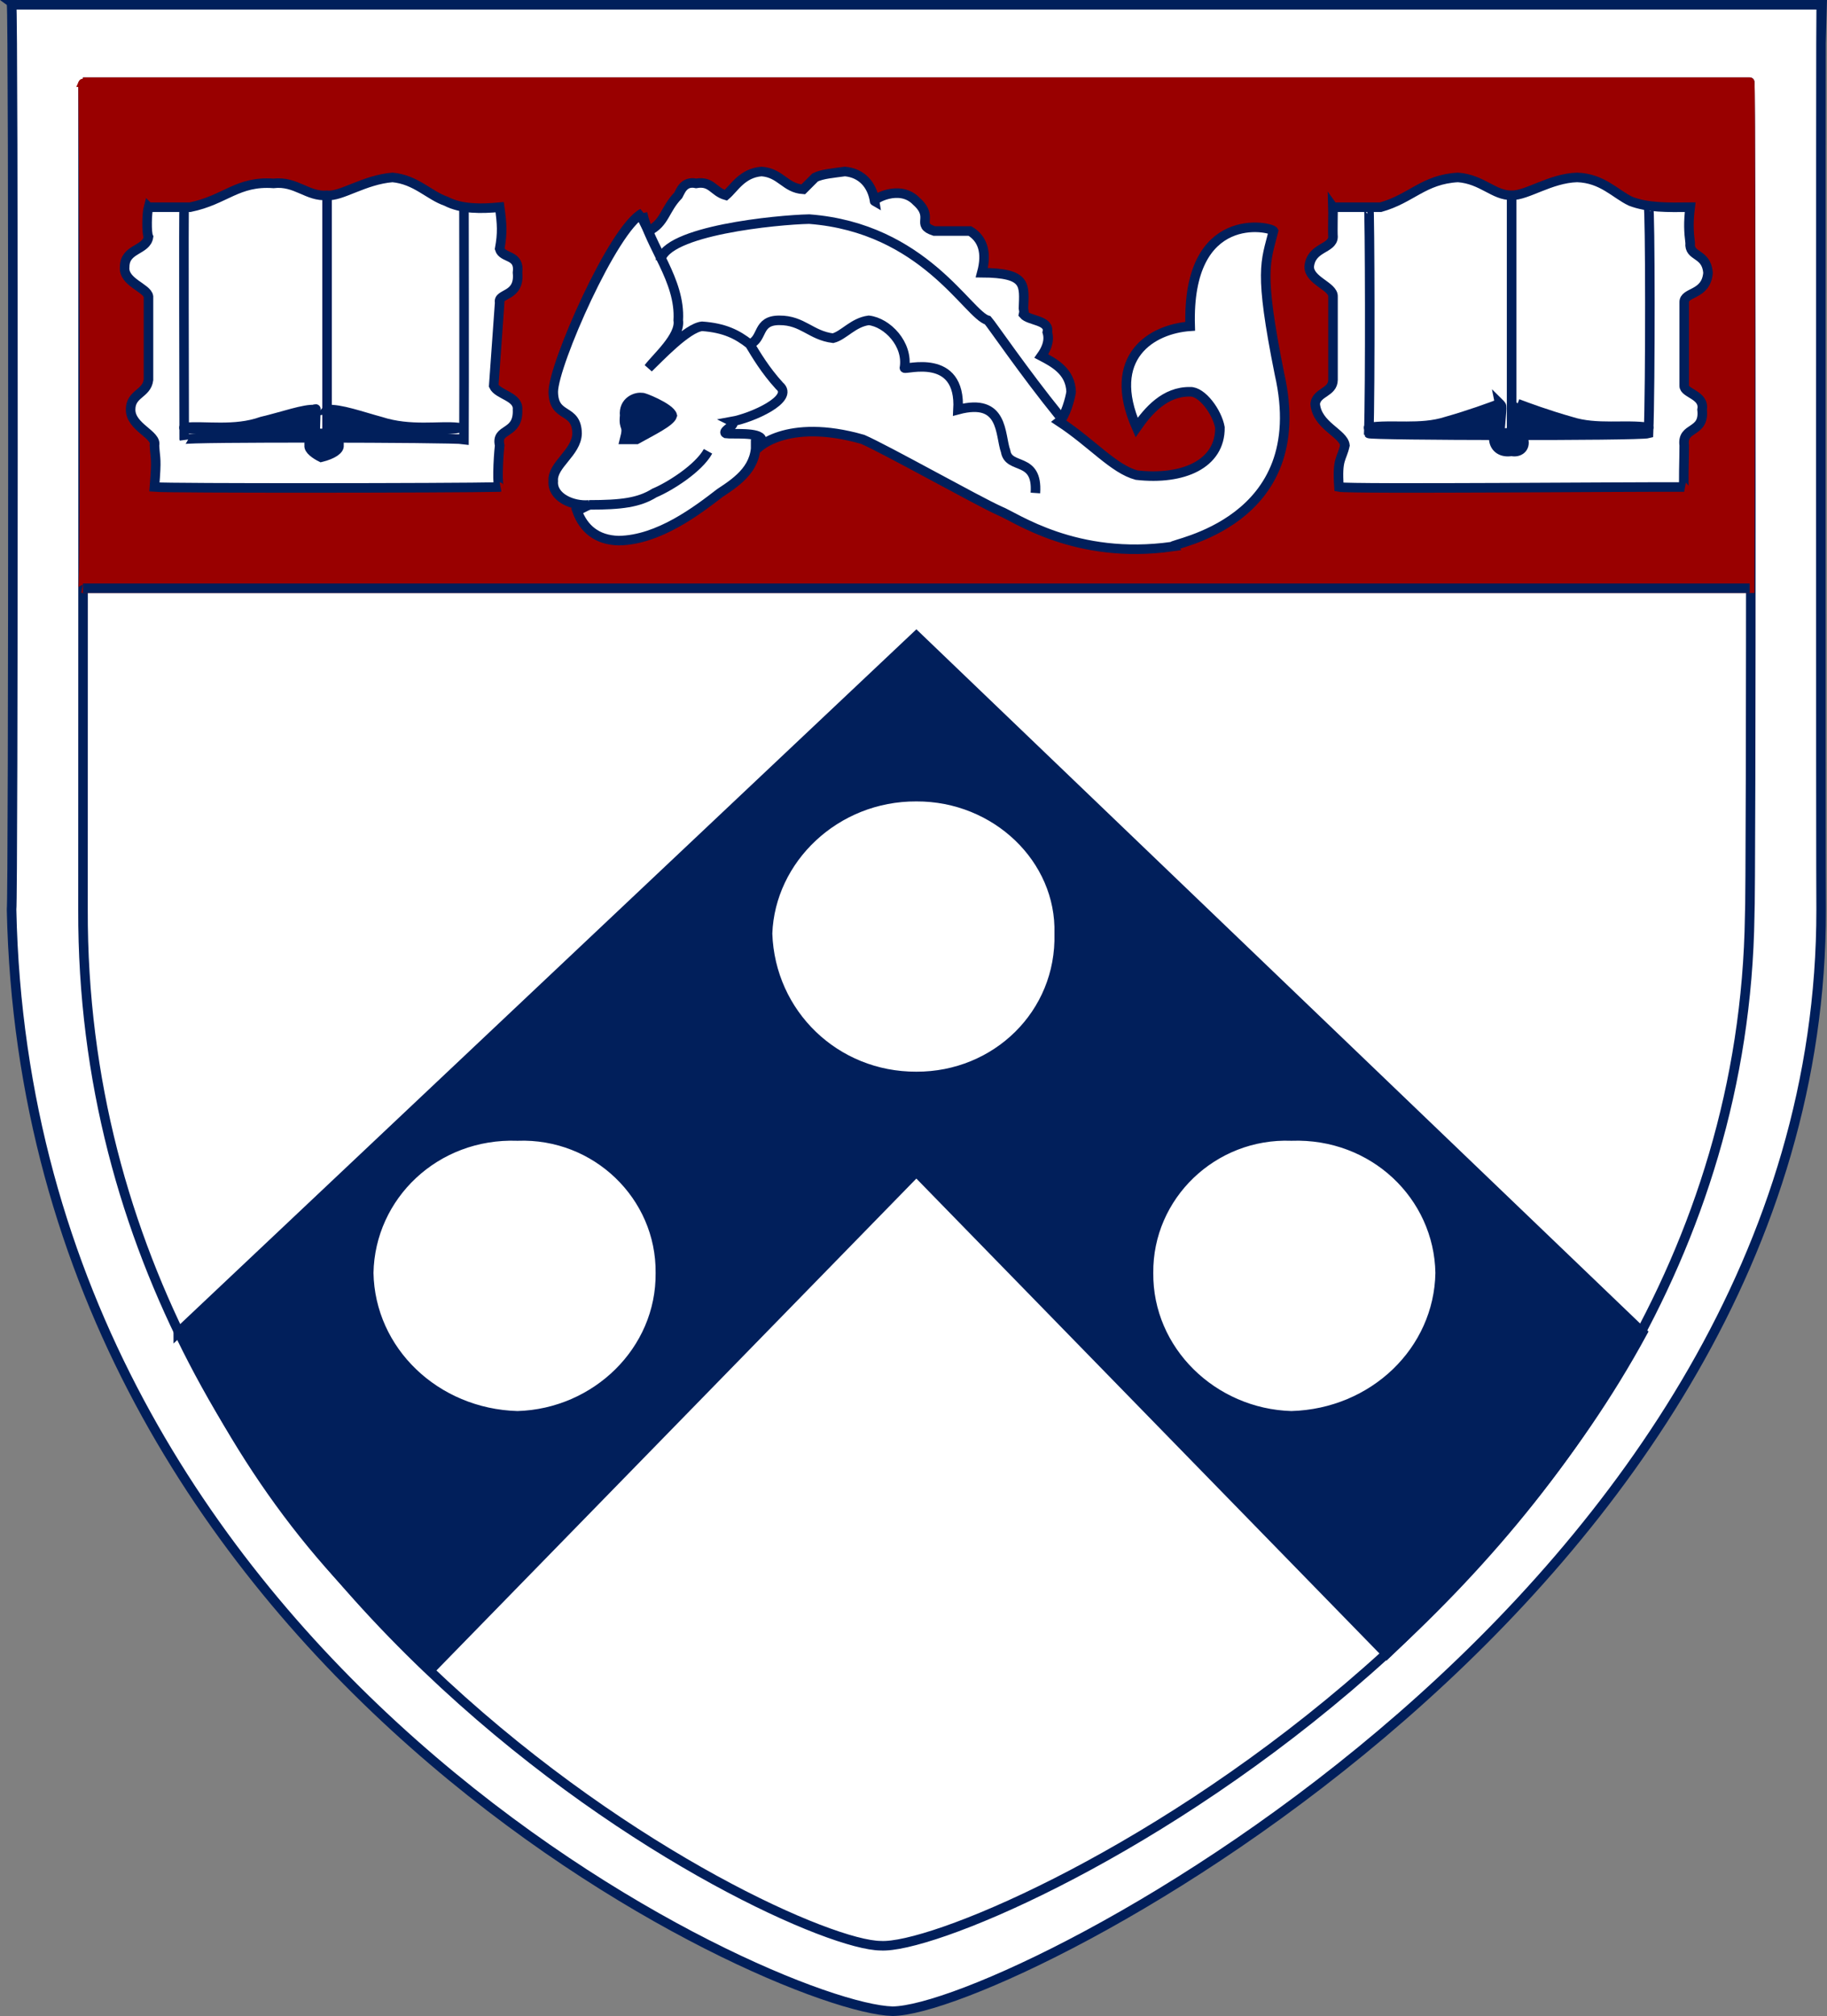 <svg
   xmlns="http://www.w3.org/2000/svg"
   viewBox="0 0 162.96 179.777">
  <rect x="0" y="0" width="162.96" height="179.777" fill="#808080" stroke="none"/>
  <g
     transform="translate(-248.739,-357.242)">
    <path

       d="m 249.772,357.668 h 161.404 c -0.035,0.171 -0.035,79.362 0,80.702 0.066,61.031 -72.267,98.129 -82.826,98.223 -10.558,-0.284 -77.161,-30.553 -78.578,-98.223 0.151,-1.054 0.172,-80.531 0,-80.702"
       fill="#fff" />
    <path

       d="m 249.772,357.668 h 161.404 c -0.035,0.171 -0.035,79.362 0,80.702 0.066,61.031 -72.267,98.129 -82.826,98.223 -10.558,-0.284 -77.161,-30.553 -78.578,-98.223 0.151,-1.054 0.172,-80.531 0,-80.702 z"
       style="fill:none;stroke:#011f5b;stroke-width:0.852;stroke-linecap:butt;stroke-linejoin:miter;stroke-miterlimit:3.864;stroke-dasharray:none;stroke-opacity:1" />
    <path

       d="m 256.142,364.569 h 148.662 c 0.138,-0.173 0.138,72.918 0,74.331 -0.867,60.506 -68.811,92.37 -77.516,91.852 -8.73,-0.074 -71.33,-31.26 -71.146,-92.382 0.004,-1.007 0.018,-73.974 0,-73.801"
       fill="#fff" />
    <path

       d="m 256.142,364.569 h 148.662 c 0.138,-0.173 0.138,72.918 0,74.331 -0.867,60.506 -68.811,92.37 -77.516,91.852 -8.73,-0.074 -71.33,-31.26 -71.146,-92.382 0.004,-1.007 0.018,-73.974 0,-73.801 z"
       style="fill:none;stroke:#011f5b;stroke-width:0.852;stroke-linecap:butt;stroke-linejoin:miter;stroke-miterlimit:3.864;stroke-dasharray:none;stroke-opacity:1" />
    <path

       d="m 256.142,409.699 c 0.266,0.103 0.06,-45.302 0,-45.129 h 148.662 c 0.073,-0.173 0.073,24.179 0,45.129 H 256.142"
       fill="#990000" />
    <path

       d="m 256.142,409.699 c 0.266,0.103 0.06,-45.302 0,-45.129 h 148.662 c 0.073,-0.173 0.073,24.179 0,45.129 z"
       style="fill:none;stroke:#990000;stroke-width:0.852;stroke-linecap:butt;stroke-linejoin:miter;stroke-miterlimit:3.864;stroke-dasharray:none;stroke-opacity:1" />
    <path

       d="m 264.638,475.535 c 5.604,12.23 12.674,21.909 22.83,30.264 l 43.006,-44.068 41.944,43.006 c 8.373,-7.941 16.743,-17.451 22.831,-28.671 l -64.774,-62.118 -65.835,62.118 v -0.53"
       fill="#011f5b" />
    <path

       d="m 264.638,475.535 c 5.604,12.23 12.674,21.909 22.83,30.264 l 43.006,-44.068 41.944,43.006 c 8.373,-7.941 16.743,-17.451 22.831,-28.671 l -64.774,-62.118 -65.835,62.118 z"
       style="fill:none;stroke:#011f5b;stroke-width:0.852;stroke-linecap:butt;stroke-linejoin:miter;stroke-miterlimit:3.864;stroke-dasharray:none;stroke-opacity:1" />
    <path

       d="M 256.142,409.699 H 404.804"
       style="fill:none;stroke:#011f5b;stroke-width:0.852;stroke-linecap:butt;stroke-linejoin:miter;stroke-miterlimit:3.864;stroke-dasharray:none;stroke-opacity:1" />
    <path

       d="m 367.639,375.719 h 4.248 c 2.751,-0.77 3.832,-2.489 6.901,-2.654 2.159,0.165 3.19,1.618 4.779,1.592 1.377,0.027 3.463,-1.524 5.84,-1.592 2.248,0.068 3.404,1.472 4.778,2.124 1.518,0.584 3.302,0.553 5.309,0.53 -0.172,1.379 -0.123,2.184 0,3.186 -0.123,1.298 1.436,0.838 1.593,2.654 -0.157,2.058 -2.168,1.67 -2.123,2.655 v 7.433 c -0.018,0.687 1.841,0.807 1.593,2.124 0.248,2.171 -1.825,1.449 -1.593,3.185 0.004,1.116 -0.094,3.682 0,3.717 -4.091,-0.035 -29.796,0.201 -30.794,0 -0.184,-2.584 0.241,-2.421 0.531,-3.717 -0.121,-1.088 -2.509,-1.741 -2.655,-3.717 0.146,-1.051 1.578,-0.979 1.592,-2.124 v -7.433 c 0.035,-0.913 -2.125,-1.398 -2.124,-2.654 0.164,-1.774 2.085,-1.563 2.124,-2.656 -0.04,-0.495 0.013,-2.287 0,-2.655"
       fill="#fff" />
    <path

       d="m 367.639,375.719 h 4.248 c 2.751,-0.77 3.832,-2.489 6.901,-2.654 2.159,0.165 3.19,1.618 4.779,1.592 1.377,0.027 3.463,-1.524 5.84,-1.592 2.248,0.068 3.404,1.472 4.778,2.124 1.518,0.584 3.302,0.553 5.309,0.53 -0.172,1.379 -0.123,2.184 0,3.186 -0.123,1.298 1.436,0.838 1.593,2.654 -0.157,2.058 -2.168,1.67 -2.123,2.655 v 7.433 c -0.018,0.687 1.841,0.807 1.593,2.124 0.248,2.171 -1.825,1.449 -1.593,3.185 0.004,1.116 -0.094,3.682 0,3.717 -4.091,-0.035 -29.796,0.201 -30.794,0 -0.184,-2.584 0.241,-2.421 0.531,-3.717 -0.121,-1.088 -2.509,-1.741 -2.655,-3.717 0.146,-1.051 1.578,-0.979 1.592,-2.124 v -7.433 c 0.035,-0.913 -2.125,-1.398 -2.124,-2.654 0.164,-1.774 2.085,-1.563 2.124,-2.656 -0.04,-0.495 0.013,-2.287 0,-2.655 z"
       style="fill:none;stroke:#011f5b;stroke-width:0.852;stroke-linecap:butt;stroke-linejoin:miter;stroke-miterlimit:3.864;stroke-dasharray:none;stroke-opacity:1" />
    <path

       d="m 370.825,375.719 c 0.093,0.031 0.142,16.495 0,20.176 0.093,0.192 24.073,0.241 24.953,0 0.175,-4.239 0.15,-20.268 0,-20.176"
       style="fill:none;stroke:#011f5b;stroke-width:0.852;stroke-linecap:butt;stroke-linejoin:miter;stroke-miterlimit:3.864;stroke-dasharray:none;stroke-opacity:1" />
    <path

       d="m 383.567,374.657 v 21.238"
       style="fill:none;stroke:#011f5b;stroke-width:0.852;stroke-linecap:butt;stroke-linejoin:miter;stroke-miterlimit:3.864;stroke-dasharray:none;stroke-opacity:1" />
    <path

       d="m 384.098,393.24 c 0.795,0.305 2.734,1.018 4.778,1.593 2.276,0.734 4.862,0.216 6.903,0.531 0.477,0.19 -11.94,0.286 -11.68,0.53 -0.211,-2.641 -0.26,-2.398 0,-2.655"
       fill="#011f5b" />
    <path

       d="m 384.098,393.24 c 0.795,0.305 2.734,1.018 4.778,1.593 2.276,0.734 4.862,0.216 6.903,0.531 0.477,0.19 -11.94,0.286 -11.68,0.53 -0.211,-2.641 -0.26,-2.398 0,-2.655 z"
       style="fill:none;stroke:#011f5b;stroke-width:0.852;stroke-linecap:butt;stroke-linejoin:miter;stroke-miterlimit:3.864;stroke-dasharray:none;stroke-opacity:1" />
    <path

       d="m 381.975,396.425 c 0.079,-0.292 0.703,-0.726 1.592,-0.53 0.651,-0.196 1.276,0.238 1.062,0.53 0.215,0.777 -0.411,1.212 -1.062,1.063 -0.889,0.149 -1.514,-0.285 -1.592,-1.063"
       fill="#011f5b" />
    <path

       d="m 381.975,396.425 c 0.079,-0.292 0.703,-0.726 1.592,-0.53 0.651,-0.196 1.276,0.238 1.062,0.53 0.215,0.777 -0.411,1.212 -1.062,1.063 -0.889,0.149 -1.514,-0.285 -1.592,-1.063 z"
       style="fill:none;stroke:#011f5b;stroke-width:0.852;stroke-linecap:butt;stroke-linejoin:miter;stroke-miterlimit:3.864;stroke-dasharray:none;stroke-opacity:1" />
    <path

       d="m 382.505,393.24 c -0.796,0.305 -2.735,1.018 -4.779,1.593 -2.276,0.734 -4.862,0.216 -6.901,0.531 -0.477,0.19 11.939,0.286 11.68,0.53 0.209,-2.641 0.259,-2.398 0,-2.655"
       fill="#011f5b" />
    <path

       d="m 382.505,393.24 c -0.796,0.305 -2.735,1.018 -4.779,1.593 -2.276,0.734 -4.862,0.216 -6.901,0.531 -0.477,0.19 11.939,0.286 11.68,0.53 0.209,-2.641 0.259,-2.398 0,-2.655 z"
       style="fill:none;stroke:#011f5b;stroke-width:0.852;stroke-linecap:butt;stroke-linejoin:miter;stroke-miterlimit:3.864;stroke-dasharray:none;stroke-opacity:1" />
    <path

       d="m 300.21,402.797 c 0.567,1.57 1.749,2.611 3.717,2.655 3.562,-0.044 7.031,-2.708 9.026,-4.248 1.725,-1.123 3.409,-2.358 3.186,-4.779 v 1.063 c -0.078,-0.216 2.737,-3.025 9.556,-1.063 2.045,0.884 10.298,5.52 12.211,6.372 1.405,0.553 6.78,4.409 15.397,3.186 -0.216,-0.264 12.608,-2.028 9.557,-15.397 -1.862,-9.278 -1.228,-9.948 -0.531,-12.743 -0.218,-0.377 -7.759,-2.072 -7.433,8.496 -3.394,0.232 -7.567,2.702 -4.779,9.026 1.033,-1.482 2.517,-3.225 4.779,-3.186 1.055,-0.04 2.406,1.803 2.655,3.186 0.035,3.263 -3.284,4.716 -7.434,4.247 -2.061,-0.553 -3.987,-2.868 -6.901,-4.779 0.537,-0.416 0.997,-2.113 1.062,-2.654 -0.065,-1.808 -1.497,-2.581 -2.655,-3.186 0.378,-0.534 0.78,-1.308 0.531,-2.124 0.249,-1.098 -1.637,-1 -2.125,-1.592 0.061,-0.328 0.061,-0.086 0,-0.531 0.061,-2.098 0.362,-3.163 -3.716,-3.186 0.484,-1.793 0.082,-3.028 -1.061,-3.717 h -3.186 c -1.729,-0.57 0.076,-1.172 -1.593,-2.654 -1.491,-1.565 -3.944,-0.129 -3.717,0 -0.227,-1.461 -1.144,-2.517 -2.654,-2.654 -0.953,0.137 -2.009,0.21 -2.655,0.53 l -1.062,1.062 c -1.611,-0.1 -1.987,-1.455 -3.716,-1.592 -1.74,0.137 -2.445,1.493 -3.186,2.122 -1.118,-0.314 -1.269,-1.307 -2.654,-1.061 -1.129,-0.246 -1.405,0.747 -1.593,1.061 -1.244,1.284 -1.171,2.463 -2.655,3.186 l -0.53,-1.062 c -0.211,-0.199 -0.229,-0.265 0,-0.53 -2.609,1.337 -7.941,13.491 -7.964,15.928 0.022,2.429 2.088,1.389 2.124,3.716 -0.035,1.717 -2.248,2.806 -2.124,4.247 -0.124,1.464 1.761,2.263 3.186,2.124 l -1.062,0.531"
       fill="#fff" />
    <path

       d="m 300.21,402.797 c 0.567,1.57 1.749,2.611 3.717,2.655 3.562,-0.044 7.031,-2.708 9.026,-4.248 1.725,-1.123 3.409,-2.358 3.186,-4.779 v 1.063 c -0.078,-0.216 2.737,-3.025 9.556,-1.063 2.045,0.884 10.298,5.52 12.211,6.372 1.405,0.553 6.78,4.409 15.397,3.186 -0.216,-0.264 12.608,-2.028 9.557,-15.397 -1.862,-9.278 -1.228,-9.948 -0.531,-12.743 -0.218,-0.377 -7.759,-2.072 -7.433,8.496 -3.394,0.232 -7.567,2.702 -4.779,9.026 1.033,-1.482 2.517,-3.225 4.779,-3.186 1.055,-0.04 2.406,1.803 2.655,3.186 0.035,3.263 -3.284,4.716 -7.434,4.247 -2.061,-0.553 -3.987,-2.868 -6.901,-4.779 0.537,-0.416 0.997,-2.113 1.062,-2.654 -0.065,-1.808 -1.497,-2.581 -2.655,-3.186 0.378,-0.534 0.78,-1.308 0.531,-2.124 0.249,-1.098 -1.637,-1 -2.125,-1.592 0.061,-0.328 0.061,-0.086 0,-0.531 0.061,-2.098 0.362,-3.163 -3.716,-3.186 0.484,-1.793 0.082,-3.028 -1.061,-3.717 h -3.186 c -1.729,-0.57 0.076,-1.172 -1.593,-2.654 -1.491,-1.565 -3.944,-0.129 -3.717,0 -0.227,-1.461 -1.144,-2.517 -2.654,-2.654 -0.953,0.137 -2.009,0.21 -2.655,0.53 l -1.062,1.062 c -1.611,-0.1 -1.987,-1.455 -3.716,-1.592 -1.74,0.137 -2.445,1.493 -3.186,2.122 -1.118,-0.314 -1.269,-1.307 -2.654,-1.061 -1.129,-0.246 -1.405,0.747 -1.593,1.061 -1.244,1.284 -1.171,2.463 -2.655,3.186 l -0.53,-1.062 c -0.211,-0.199 -0.229,-0.265 0,-0.53 -2.609,1.337 -7.941,13.491 -7.964,15.928 0.022,2.429 2.088,1.389 2.124,3.716 -0.035,1.717 -2.248,2.806 -2.124,4.247 -0.124,1.464 1.761,2.263 3.186,2.124 z"
       style="fill:none;stroke:#011f5b;stroke-width:0.852;stroke-linecap:butt;stroke-linejoin:miter;stroke-miterlimit:3.864;stroke-dasharray:none;stroke-opacity:1" />
    <path

       d="m 306.051,392.709 c -0.121,-0.128 2.494,0.878 2.655,1.594 -0.161,0.564 -1.851,1.377 -3.186,2.122 h -1.062 c 0.366,-1.424 -0.137,-0.823 0,-2.122 -0.137,-1.277 1.03,-1.722 1.592,-1.594"
       fill="#011f5b" />
    <path

       d="m 306.051,392.709 c -0.121,-0.128 2.494,0.878 2.655,1.594 -0.161,0.564 -1.851,1.377 -3.186,2.122 h -1.062 c 0.366,-1.424 -0.137,-0.823 0,-2.122 -0.137,-1.277 1.03,-1.722 1.592,-1.594 z"
       style="fill:none;stroke:#011f5b;stroke-width:0.852;stroke-linecap:butt;stroke-linejoin:miter;stroke-miterlimit:3.864;stroke-dasharray:none;stroke-opacity:1" />
    <path

       d="m 315.608,387.931 c 1.231,-0.46 0.603,-2.131 2.654,-2.122 2.071,-0.009 2.8,1.347 4.778,1.592 0.963,-0.246 1.792,-1.407 3.186,-1.592 1.648,0.186 3.533,2.122 3.186,4.247 0.046,0.2 5.074,-1.447 4.779,3.717 4.115,-1.095 3.713,2.222 4.247,3.717 0.27,1.676 2.884,0.418 2.654,3.716"
       style="fill:none;stroke:#011f5b;stroke-width:0.852;stroke-linecap:butt;stroke-linejoin:miter;stroke-miterlimit:3.864;stroke-dasharray:none;stroke-opacity:1" />
    <path

       d="m 261.983,375.719 h 3.717 c 3.133,-0.639 4.214,-2.359 7.433,-2.123 2.009,-0.236 3.039,1.217 4.778,1.061 1.227,0.156 3.314,-1.394 5.839,-1.592 2.099,0.198 3.256,1.603 4.779,2.124 1.368,0.714 3.152,0.684 4.778,0.53 0.209,1.509 0.26,2.315 0,3.717 0.26,0.898 1.818,0.438 1.593,2.124 0.225,2.187 -1.787,1.801 -1.593,2.655 l -0.53,7.433 c 0.363,0.816 2.223,0.937 2.123,2.124 0.1,2.301 -1.972,1.579 -1.593,3.185 -0.143,1.246 -0.243,3.812 0,3.717 -4.24,0.095 -29.402,0.12 -30.793,0 0.21,-2.665 0.092,-2.29 0,-3.717 0.26,-0.957 -2.128,-1.611 -2.125,-3.185 -0.003,-1.452 1.43,-1.38 1.593,-2.656 v -7.433 c -0.113,-0.783 -2.275,-1.267 -2.123,-2.654 0.013,-1.645 1.936,-1.434 2.123,-2.656 -0.188,-0.365 -0.138,-2.157 0,-2.655"
       fill="#fff" />
    <path

       d="m 261.983,375.719 h 3.717 c 3.133,-0.639 4.214,-2.359 7.433,-2.123 2.009,-0.236 3.039,1.217 4.778,1.061 1.227,0.156 3.314,-1.394 5.839,-1.592 2.099,0.198 3.256,1.603 4.779,2.124 1.368,0.714 3.152,0.684 4.778,0.53 0.209,1.509 0.26,2.315 0,3.717 0.26,0.898 1.818,0.438 1.593,2.124 0.225,2.187 -1.787,1.801 -1.593,2.655 l -0.53,7.433 c 0.363,0.816 2.223,0.937 2.123,2.124 0.1,2.301 -1.972,1.579 -1.593,3.185 -0.143,1.246 -0.243,3.812 0,3.717 -4.24,0.095 -29.402,0.12 -30.793,0 0.21,-2.665 0.092,-2.29 0,-3.717 0.26,-0.957 -2.128,-1.611 -2.125,-3.185 -0.003,-1.452 1.43,-1.38 1.593,-2.656 v -7.433 c -0.113,-0.783 -2.275,-1.267 -2.123,-2.654 0.013,-1.645 1.936,-1.434 2.123,-2.656 -0.188,-0.365 -0.138,-2.157 0,-2.655 z"
       style="fill:none;stroke:#011f5b;stroke-width:0.852;stroke-linecap:butt;stroke-linejoin:miter;stroke-miterlimit:3.864;stroke-dasharray:none;stroke-opacity:1" />
    <path

       d="m 265.169,375.719 c -0.056,0.159 -0.004,16.624 0,20.706 -0.056,-0.209 23.924,-0.16 24.954,0 0.026,-4.639 0,-20.668 0,-20.706"
       style="fill:none;stroke:#011f5b;stroke-width:0.852;stroke-linecap:butt;stroke-linejoin:miter;stroke-miterlimit:3.864;stroke-dasharray:none;stroke-opacity:1" />
    <path

       d="m 277.912,374.657 v 21.768"
       style="fill:none;stroke:#011f5b;stroke-width:0.852;stroke-linecap:butt;stroke-linejoin:miter;stroke-miterlimit:3.864;stroke-dasharray:none;stroke-opacity:1" />
    <path

       d="m 277.912,393.772 c 1.177,-0.097 3.115,0.616 4.778,1.061 2.659,0.864 5.243,0.347 6.903,0.531 0.859,0.32 -11.559,0.417 -11.68,0.53 0.172,-2.51 0.121,-2.268 0,-2.123"
       fill="#011f5b" />
    <path

       d="m 277.912,393.772 c 1.177,-0.097 3.115,0.616 4.778,1.061 2.659,0.864 5.243,0.347 6.903,0.531 0.859,0.32 -11.559,0.417 -11.68,0.53 0.172,-2.51 0.121,-2.268 0,-2.123 z"
       style="fill:none;stroke:#011f5b;stroke-width:0.852;stroke-linecap:butt;stroke-linejoin:miter;stroke-miterlimit:3.864;stroke-dasharray:none;stroke-opacity:1" />
    <path

       d="m 276.318,396.957 c -0.07,-0.694 0.554,-1.127 1.062,-1.062 1.034,-0.065 1.658,0.368 1.593,1.062 0.065,0.377 -0.56,0.81 -1.593,1.062 -0.507,-0.252 -1.132,-0.685 -1.062,-1.062"
       fill="#011f5b" />
    <path

       d="m 276.318,396.957 c -0.07,-0.694 0.554,-1.127 1.062,-1.062 1.034,-0.065 1.658,0.368 1.593,1.062 0.065,0.377 -0.56,0.81 -1.593,1.062 -0.507,-0.252 -1.132,-0.685 -1.062,-1.062 z"
       style="fill:none;stroke:#011f5b;stroke-width:0.852;stroke-linecap:butt;stroke-linejoin:miter;stroke-miterlimit:3.864;stroke-dasharray:none;stroke-opacity:1" />
    <path

       d="m 276.85,393.772 c -0.946,-0.097 -2.884,0.616 -4.779,1.061 -2.426,0.864 -5.011,0.347 -6.902,0.531 -0.626,0.32 11.79,0.417 11.681,0.53 0.06,-2.51 0.109,-2.268 0,-2.123"
       fill="#011f5b" />
    <path

       d="m 276.85,393.772 c -0.946,-0.097 -2.884,0.616 -4.779,1.061 -2.426,0.864 -5.011,0.347 -6.902,0.531 -0.626,0.32 11.79,0.417 11.681,0.53 0.06,-2.51 0.109,-2.268 0,-2.123 z"
       style="fill:none;stroke:#011f5b;stroke-width:0.852;stroke-linecap:butt;stroke-linejoin:miter;stroke-miterlimit:3.864;stroke-dasharray:none;stroke-opacity:1" />
    <path

       d="m 281.627,470.756 c 0.128,-6.873 5.939,-12.472 13.273,-12.211 7.004,-0.261 12.815,5.337 12.743,12.211 0.072,6.939 -5.739,12.538 -12.743,12.743 -7.334,-0.205 -13.145,-5.804 -13.273,-12.743"
       fill="#fff" />
    <path

       d="m 281.627,470.756 c 0.128,-6.873 5.939,-12.472 13.273,-12.211 7.004,-0.261 12.815,5.337 12.743,12.211 0.072,6.939 -5.739,12.538 -12.743,12.743 -7.334,-0.205 -13.145,-5.804 -13.273,-12.743 z"
       style="fill:none;stroke:#011f5b;stroke-width:0.852;stroke-linecap:butt;stroke-linejoin:miter;stroke-miterlimit:3.864;stroke-dasharray:none;stroke-opacity:1" />
    <path

       d="m 317.2,440.494 c 0.242,-6.644 6.053,-12.243 13.273,-12.211 7.119,-0.031 12.93,5.567 12.743,12.211 0.187,7.168 -5.624,12.767 -12.743,12.742 -7.22,0.026 -13.031,-5.574 -13.273,-12.742"
       fill="#fff" />
    <path

       d="m 317.2,440.494 c 0.242,-6.644 6.053,-12.243 13.273,-12.211 7.119,-0.031 12.93,5.567 12.743,12.211 0.187,7.168 -5.624,12.767 -12.743,12.742 -7.22,0.026 -13.031,-5.574 -13.273,-12.742 z"
       style="fill:none;stroke:#011f5b;stroke-width:0.852;stroke-linecap:butt;stroke-linejoin:miter;stroke-miterlimit:3.864;stroke-dasharray:none;stroke-opacity:1" />
    <path

       d="m 351.18,470.756 c -0.065,-6.873 5.746,-12.472 12.743,-12.211 7.341,-0.261 13.153,5.337 13.273,12.211 -0.12,6.939 -5.932,12.538 -13.273,12.743 -6.996,-0.205 -12.807,-5.804 -12.743,-12.743"
       fill="#fff" />
    <path

       d="m 351.18,470.756 c -0.065,-6.873 5.746,-12.472 12.743,-12.211 7.341,-0.261 13.153,5.337 13.273,12.211 -0.12,6.939 -5.932,12.538 -13.273,12.743 -6.996,-0.205 -12.807,-5.804 -12.743,-12.743 z"
       style="fill:none;stroke:#011f5b;stroke-width:0.852;stroke-linecap:butt;stroke-linejoin:miter;stroke-miterlimit:3.864;stroke-dasharray:none;stroke-opacity:1" />
    <path

       d="m 343.217,394.303 c -3.09,-3.809 -6.015,-8.096 -6.372,-8.495 -1.781,-0.492 -5.677,-8.241 -15.927,-9.027 -2.863,0.058 -12.863,1.028 -13.273,3.717"
       style="fill:none;stroke:#011f5b;stroke-width:0.852;stroke-linecap:butt;stroke-linejoin:miter;stroke-miterlimit:3.864;stroke-dasharray:none;stroke-opacity:1" />
    <path

       d="m 316.67,396.957 c -0.203,-0.246 -0.183,-0.513 0,-0.531 -0.183,-0.679 -2.633,-0.443 -3.186,-0.53 -0.432,-0.205 1.049,-0.798 0.531,-1.062 1.768,-0.316 5.633,-2.018 4.247,-3.185 -1.272,-1.394 -2.052,-2.725 -2.654,-3.717 -1.106,-0.871 -2.263,-1.453 -4.248,-1.592 -1.333,0.139 -3.818,2.798 -4.778,3.716 0.684,-0.918 2.867,-2.802 2.655,-4.247 0.213,-3.593 -2.577,-6.618 -3.185,-9.558"
       style="fill:none;stroke:#011f5b;stroke-width:0.852;stroke-linecap:butt;stroke-linejoin:miter;stroke-miterlimit:3.864;stroke-dasharray:none;stroke-opacity:1" />
    <path

       d="m 301.272,402.266 c 2.888,-0.003 4.447,-0.196 5.84,-1.062 1.346,-0.562 3.935,-2.184 4.779,-3.716"
       style="fill:none;stroke:#011f5b;stroke-width:0.852;stroke-linecap:butt;stroke-linejoin:miter;stroke-miterlimit:3.864;stroke-dasharray:none;stroke-opacity:1" />
  </g>
</svg>
